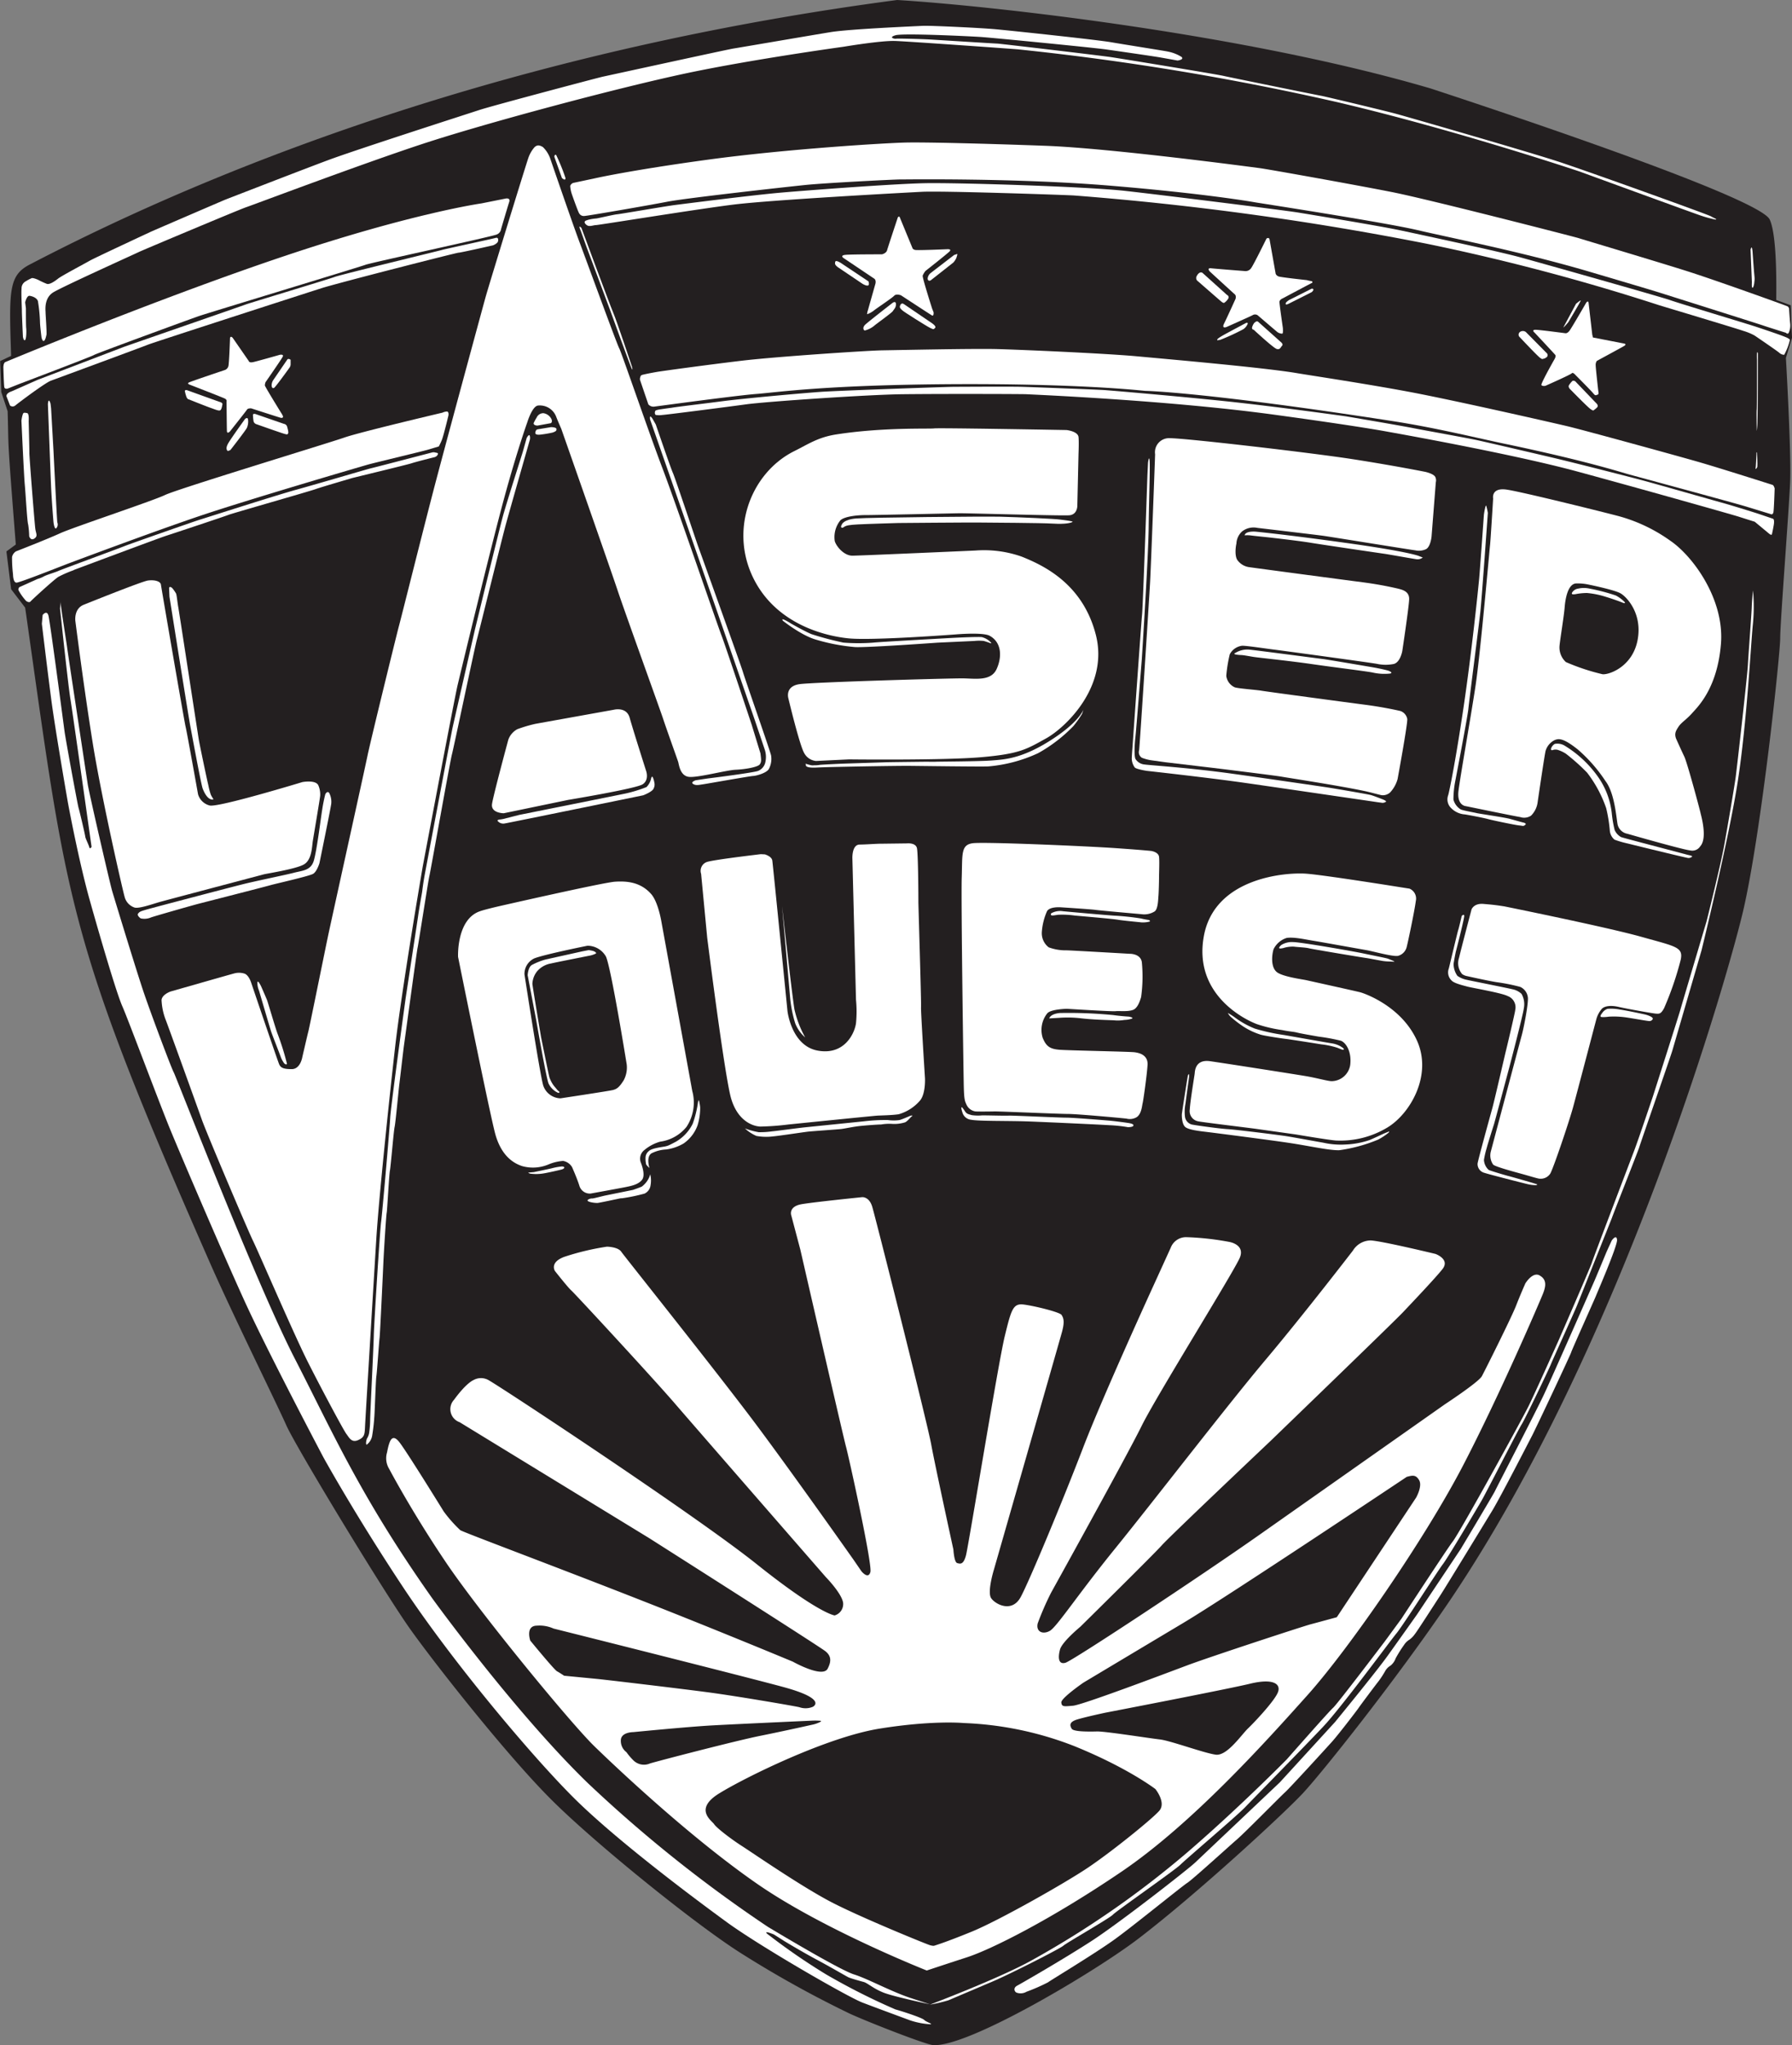 <?xml version="1.0" encoding="UTF-8"?> <svg xmlns="http://www.w3.org/2000/svg" id="Layer_1" data-name="Layer 1" viewBox="0 0 382.37 436.28"><rect x="0" y="0" width="382.37" height="436.28" fill="#808080" stroke="none"/><defs><style>.cls-1{opacity:0;}.cls-2{fill:#fff;}.cls-3{fill:#231f20;}</style></defs><g class="cls-1"><path class="cls-2" d="M610.7,155.33s1.17,20.2.91,26.37-2.13,30-2.13,33.43-4.07,41.8-7.94,58.3c-3.24,13.71-25.44,92-62.58,147-11.2,16.54-27.26,36.74-31.43,41.17s-22.4,21.27-35,30.91c-9,6.89-36.24,23.19-43.8,22.7-1.53-.1-13.6-4.8-17.76-6.7a230.68,230.68,0,0,1-23.07-12.8c-9.57-6-30.84-23.16-40.37-32.6s-24.8-28.83-30.3-36.53S292.8,387.68,290.72,383s-11-22.73-15.94-33.86C243.67,278.5,244,271.88,235,208.6l-3-3.94L231,196.6l2-1.47c-1.95-24.8-1.47-19.53-1.74-28.43l-1.36-4.1-.24-6.6,2.34-1.11c-.46-14-.54-17.19,4.06-19.53,50.19-26.18,113.67-47,185-56.38,19.82,1.21,74,7.17,113.9,18.89,5.32,1.76,69.83,22.85,72.28,27.93,1.72,3.69,1.37,16.16,1.4,17.17l3.1,1.13c.15,4.62.09,3,.26,6.93Z" transform="translate(-229.63 -78.98)"></path></g><path class="cls-3" d="M610.7,155.33s1.17,20.2.91,26.37-2.13,30-2.13,33.43-4.07,41.8-7.94,58.3c-3.24,13.71-25.44,92-62.58,147-11.2,16.54-27.26,36.74-31.43,41.17s-22.4,21.27-35,30.91c-9,6.89-36.24,23.19-43.8,22.7-1.53-.1-13.6-4.8-17.76-6.7a230.68,230.68,0,0,1-23.07-12.8c-9.57-6-30.84-23.16-40.37-32.6s-24.8-28.83-30.3-36.53S292.8,387.68,290.72,383s-11-22.73-15.94-33.86C243.67,278.5,244,271.88,235,208.6l-3-3.94L231,196.6l2-1.47c-1.95-24.8-1.47-19.53-1.74-28.43l-1.36-4.1-.24-6.6,2.34-1.11c-.46-14-.54-17.19,4.06-19.53,50.19-26.18,113.67-47,185-56.38,19.82,1.21,74,7.17,113.9,18.89,5.32,1.76,69.83,22.85,72.28,27.93,1.72,3.69,1.37,16.16,1.4,17.17l3.1,1.13c.15,4.62.09,3,.26,6.93Z" transform="translate(-229.63 -78.98)"></path><path class="cls-2" d="M568.62,143.79l.76,6.57.15.61,6.58,1.28s.81.1,0,.57-5.75,3.14-5.75,3.14a1.47,1.47,0,0,0-.25.95c0,.58.55,5.43.55,5.43s.18.75-.09.8-.48.38-.91-.18-3.87-4-3.87-4-.53-.65-.79-.35-5.62,2.67-5.62,2.67-.68.13-.85-.17,2.74-5.42,2.74-5.42.45-.7.22-1-4.42-4.76-4.42-4.76-.84-.68.41-.6,6.16.73,6.16.73.42.11.92-.58,3.51-5.9,3.51-5.9S568.56,142.82,568.62,143.79Z" transform="translate(-229.63 -78.98)"></path><path class="cls-2" d="M565.92,160.49l4.46,4.65s.33.4.06.71a4.55,4.55,0,0,1-.75.63s0,.24-.69-.25-4.27-4.16-4.27-4.16-.57-.48-.32-.92a4.72,4.72,0,0,1,.76-.93A.68.68,0,0,1,565.92,160.49Z" transform="translate(-229.63 -78.98)"></path><path class="cls-2" d="M555.22,149.81l4.39,4.44a.61.61,0,0,1,.15.81,1.58,1.58,0,0,1-1,.48s.09.16-.46-.19-4.53-4.6-4.53-4.6a.74.74,0,0,1,.13-.92A1.06,1.06,0,0,1,555.22,149.81Z" transform="translate(-229.63 -78.98)"></path><path class="cls-2" d="M565.92,143.77s1.1-.93,1-.64-2.65,4.58-2.65,4.58-1.26,1.5-1,1Z" transform="translate(-229.63 -78.98)"></path><path class="cls-2" d="M558.23,351.09c-1.52-1-3.12,1.64-3.12,1.64s-1,2.23-2,4.79-6.59,13.72-7.28,15-7.89,6-7.89,6l-39.45,27.75c-12.78,9-39.94,26.92-41.5,27.38s-1.63-1.16-1.18-2.82,4.35-4.87,4.35-4.87,15.59-15.36,17.38-17.37,23.15-22.21,23.15-22.21S527,361,529,358.88s7-7.38,8.43-9.21c1.65-2.1-1.5-3.22-1.5-3.22s-11.37-2.75-13.83-2.88a4.5,4.5,0,0,0-3.8,2.18S507.88,359.29,499.7,369s-24,30.28-32.06,40.21-12.51,16.8-14,17.64-3,.2-2.59-1.59a61.63,61.63,0,0,1,2.85-6.54s16.08-29,19.31-35.55,19.92-33.24,21-36-2.31-3.29-2.31-3.29a59.05,59.05,0,0,0-9-1,3.49,3.49,0,0,0-3.47,2.26l-3.54,7.77S465,376.67,460.73,387.8s-11.44,28.39-13.31,31.84-5.41,1.55-6.3.24.58-6.07.58-6.07,13.91-48.43,14.54-50.75.27-3-.1-3.6-5.88-1.95-8.12-2.22-2.61,1.08-4,6.76-7.74,44.77-8.28,46.77-1.21,1.81-1.87,1.62-.81-2.89-.81-2.89-3.89-17.81-4.75-22.5-11.92-48.52-12.58-50.66-2.13-2-2.13-2-9.91,1-12.87,1.49-2.26,2.41-2.26,2.41l1.93,7.29s9.21,40.12,9.75,42.05,5.65,25.06,5.2,26.72-1.91-.16-1.91-.16l-1.66-2.42S399.2,393.86,391,382.88s-28.33-36.17-28.8-36.89c-.69-1.06-3.06-1.09-3.06-1.09a54.51,54.51,0,0,0-9.19,2.2c-3.12,1.21-1.9,3-1.9,3s2.8,3.56,3.5,4.16,17.38,18.64,22,24,32.3,37.13,32.3,37.13,3.35,3.41,3.68,5.46a2.53,2.53,0,0,1-1.81,2.71s-3.45-.41-16.63-10.94-55.63-38.5-57.36-39.33a3.27,3.27,0,0,0-3.11.09s-1.46.55-4.11,4.18a2.94,2.94,0,0,0,1.19,4.78l40.48,24.75s36.28,23.06,37.59,24.12,1.22,2.25.46,3.71c-1.08,2.07-7.43-1.5-7.43-1.5s-16.35-6.81-32.27-13.05c-18.94-7.44-38-14.53-38.69-15a28.55,28.55,0,0,1-3.54-4s-7.67-12.43-9.38-14.67-2.24-.26-2.71,2.11a4.33,4.33,0,0,0,.47,3.51s4.7,8.94,12.06,19.86,26.64,34.35,31.72,39.29,20.82,19.75,34.92,29.47,36,18.36,36,18.36,3.53-1.18,8.61-2.83,17.85-8,33-18.29,30.95-27.93,39.67-37.67,24.83-33,33.05-48.74c7.94-15.24,16.59-35.4,17.16-36.86S559.76,352,558.23,351.09ZM350,436.42s-.9-.61-1.52-.95-5.7-6.54-5.7-6.54-1.1-3.16,1.4-3.19a7.39,7.39,0,0,1,3.57.62S389,436.7,396.92,438.87s7,3.68,6.17,4.17a4,4,0,0,1-2.88.1c-.83-.22-13.25-2.36-19.62-3.2s-21.39-2.62-23.47-2.83Zm14.85,18.12a12.92,12.92,0,0,1-1.55-1.81,3,3,0,0,1-1.2-2.5c0-1.77,2.57-1.78,2.63-1.78s11.53-1.14,17-1.44,21-1,21-1a15.24,15.24,0,0,1,1.66,0c.56.05.51,0,.31.24a7,7,0,0,1-1.49.56s-6.08,1.37-11.36,2.43-22,5.42-23.52,5.89A3.21,3.21,0,0,1,364.85,454.54ZM477,465.22c-1.51,1.75-10.22,8.79-15.3,12.19S442.67,488.68,437,491s-8,3-8,3-.19.11-.93-.1-14.25-5.71-20.69-9-17.06-10.63-19.45-12.16-5.41-3.87-5.92-4.65-4.4-3.19,1.08-6.57,22.91-12,34.25-13.82,17.89-1.19,17.89-1.19a72,72,0,0,1,23.57,4.9c11.49,4.65,17.37,9.19,17.37,9.19S478.51,463.48,477,465.22Zm25.31-25.28c-.66,1.78-4.92,6.32-6.37,7.71s-4.47,5.91-6.88,5.61-9.7-3-11.95-3.25-11.64-1.75-13.43-1.7-5,.06-5.37-.58-.68-1.43,1.24-2,5.92-1.42,5.92-1.42,26-5,30.91-6.19S503,438.16,502.31,439.94Zm29.49-41.52-16.93,25.52s-3.95,1.08-5.58,1.51c-1.35.34-21.38,6.9-26.34,8.76s-22.37,8.44-24.37,8.61-2.38.24-2.49-.68,4.71-4.24,4.71-4.24,11.7-7,21.3-12.73S529.8,394,529.8,394c1.16-.3,1.93-.54,2.65.73S531.8,398.42,531.8,398.42Z" transform="translate(-229.63 -78.98)"></path><path class="cls-2" d="M500.54,130.14l1.29,7.25a1.08,1.08,0,0,0,.63.56c.51.19,6,.78,6,.78a8.14,8.14,0,0,0,.95.21c.21,0,.42.28.1.42s-6.17,3.26-6.17,3.26-.68.26-.7.75.72,5.54.72,5.54.11,1.2-.12,1.24a1.78,1.78,0,0,1-1.25-.51c-.5-.41-4-3.41-4-3.41a1,1,0,0,0-1.12,0c-.71.36-5.52,2.5-5.52,2.5s-1.13.47-.52-.75,2.43-5.24,2.43-5.24.23-.65-.18-1-5.29-4.83-5.29-4.83-.78-.82.3-.7,7.28.6,7.28.6a1.44,1.44,0,0,0,1.24-.66c.54-.75,3.26-6.28,3.26-6.28S500.44,129.45,500.54,130.14Z" transform="translate(-229.63 -78.98)"></path><path class="cls-2" d="M509.54,140.54,504.65,143s-.61.39-.68.65.06.4.57.15,5-2.52,5-2.52S510.31,140.59,509.54,140.54Z" transform="translate(-229.63 -78.98)"></path><path class="cls-2" d="M486.22,137.19l5.22,4.7a.54.54,0,0,1,.31.7,2.71,2.71,0,0,1-.93,1s-.18.06-.59-.28-5-4.35-5-4.35a.81.81,0,0,1-.26-1.07C485.33,137.17,485.84,136.92,486.22,137.19Z" transform="translate(-229.63 -78.98)"></path><path class="cls-2" d="M498.15,147.67,503,152s.5.42.19.73-.41.89-1.13.69-4.94-4.12-4.94-4.12-.56,0-.23-.79.62-.83.62-.83A.42.42,0,0,1,498.15,147.67Z" transform="translate(-229.63 -78.98)"></path><path class="cls-2" d="M495.54,147.85s-4.35,2.31-5,2.69-1.13.69-1.19.89.14.1.6.06a47,47,0,0,0,5-2.3,2.54,2.54,0,0,0,.79-.9C496,147.85,495.83,147.81,495.54,147.85Z" transform="translate(-229.63 -78.98)"></path><path class="cls-2" d="M421.67,125.46l2.68,6.49s.07.21.53.34,6.81-.15,6.81-.15,1.09-.09.56.46-5.14,4.17-5.14,4.17a4,4,0,0,0-.6,1c-.11.41,2,7,2,7l.33.84s.07.9-.36.65-6.6-4.29-6.6-4.29-1-.4-1.46.1-3.88,2.76-4.38,3.19a5.22,5.22,0,0,1-1.39.75,2.58,2.58,0,0,1,.17-.84c.19-.69,1.61-5.69,1.61-5.69s.2-.76-.27-1.07L409.59,134s-.74-.52.36-.65,7.86-.12,7.86-.12.92-.19,1.11-.89,2.29-7,2.29-7S421.51,124.92,421.67,125.46Z" transform="translate(-229.63 -78.98)"></path><path class="cls-2" d="M433.22,133.37l-5.05,3.88a1.7,1.7,0,0,0-.58,1c-.1.6.36.73.68.49s4.78-3.76,4.78-3.76a3.67,3.67,0,0,0,.65-1c.11-.41.38-1,0-.77Z" transform="translate(-229.63 -78.98)"></path><path class="cls-2" d="M422.49,143.84l6,4.08s1,.65.67,1-.34.35-1.07,0-5.58-3.4-5.93-3.74-.6-.54-.51-.89S422,143.51,422.49,143.84Z" transform="translate(-229.63 -78.98)"></path><path class="cls-2" d="M420.05,143.61s.71-.56.75.21-.43,1.13-.65,1.51-3.73,2.87-4,3.15a5.18,5.18,0,0,1-2,1c-.29-.08-.52-.64.08-1.23S420.05,143.61,420.05,143.61Z" transform="translate(-229.63 -78.98)"></path><path class="cls-2" d="M408.94,135l6,4s.25.69-.05.86-1.06-.23-1.22-.34l-5.28-3.56s-.64-.43-.59-.85S407.85,134.4,408.94,135Z" transform="translate(-229.63 -78.98)"></path><path class="cls-2" d="M279.29,151.05l3.42,4.94s.05.41.89.24,5.74-1.57,5.74-1.57.93-.19.6.44-3.65,5.4-3.65,5.4a2.38,2.38,0,0,0-.15.68c0,.24,3.45,5.82,3.45,5.82s.49.72.43.91-.22.25-.52.18-6.26-2-6.26-2-.7-.07-.91.27S278.7,171,278.7,171s-.62.67-.65-.1-.08-6.29-.08-6.29.14-.36-.38-.62-7.46-2.95-7.46-2.95-.69-.22-.18-.48,7.71-2.67,7.71-2.67a1.22,1.22,0,0,0,.7-.8c.17-.63.35-6,.35-6S278.8,150.52,279.29,151.05Z" transform="translate(-229.63 -78.98)"></path><path class="cls-2" d="M290.88,155.75l-3,4.39a2.15,2.15,0,0,0-.29,1c0,.48.19.73.51.58s3.34-4.37,3.34-4.37a1.29,1.29,0,0,0,.2-.62c0-.31,0-1,0-1S291.12,155.3,290.88,155.75Z" transform="translate(-229.63 -78.98)"></path><path class="cls-2" d="M284.15,167.3l6.06,2.09a.85.85,0,0,1,.68.58c.14.52.37,1.3.2,1.49s-.08.25-.78.06-5.95-2.05-5.95-2.05a.93.93,0,0,1-.61-.56,8.62,8.62,0,0,1-.14-1.32S283.49,167.12,284.15,167.3Z" transform="translate(-229.63 -78.98)"></path><path class="cls-2" d="M281.93,168.33s.57-.48.63.17a3.41,3.41,0,0,1-.24,1.72c-.2.5-3.51,4.73-3.51,4.73s-.57.36-.7.12-.3-.52.14-1.39S281.93,168.33,281.93,168.33Z" transform="translate(-229.63 -78.98)"></path><path class="cls-2" d="M269.54,162.21l6.87,2.47s.75.16.68.54-.18,1.14-.5,1.29-1.1-.21-2-.52-4.7-1.83-4.7-1.83-.29,0-.51-.61a9.27,9.27,0,0,1-.31-1.16S269.09,162.09,269.54,162.21Z" transform="translate(-229.63 -78.98)"></path><path class="cls-2" d="M355.05,125.89a9.86,9.86,0,0,1,1.85-.31c.73-.12,3.7-.83,4.42-.89s10.32-1.73,12.48-2,16.44-2.1,22.59-2.63,23.63-1.85,30.44-2,34.62.71,42.91,1.64,34,4.14,36.91,4.62,17.54,2.88,22,3.84,20.61,4.41,25.26,5.68S584.07,142.31,586,143s16.44,5.05,18.42,5.71,6.14,2.05,6.68,2.39.44.24.41.56a12.18,12.18,0,0,1-1.18,3,1.58,1.58,0,0,1-1-.39c-.19-.24-5.31-3.72-5.31-3.72a12.38,12.38,0,0,0-2.43-1c-1.73-.6-17.8-5.42-17.8-5.42A461.61,461.61,0,0,0,534.21,131a644.83,644.83,0,0,0-75.48-10.33c-2.88-.15-28.05-1-32.34-.78s-31.61,1.7-40,2.7c-7.64.93-28.93,4.39-29.56,4.4s-1.45.43-2,0c0,0-.48-.32-.45-.64S354.82,126,355.05,125.89Z" transform="translate(-229.63 -78.98)"></path><path class="cls-2" d="M351.93,118a1.1,1.1,0,0,0-.63.62,6.75,6.75,0,0,0,.43,2c.08.25,1.24,3.5,1.47,3.85a1.12,1.12,0,0,0,1.1.58c.61,0,13.85-2.29,17.75-3.05s25.27-3.14,29.49-3.57,18.92-1.18,20.17-1.17,24.7-.35,45,1.34,30.32,3.46,30.86,3.56,27.18,4.19,34.55,5.91,22.58,4.71,36.64,8.86S584,141.48,584,141.48s20.56,6.49,21.87,6.94,4.85,1.55,4.85,1.55.28.36.55.06a3.76,3.76,0,0,0,.34-2.1c-.08-.72-.23-3-.23-3a.68.68,0,0,0-.38-.62c-.41-.2-15.32-5.57-21.54-7.54s-22.55-6.84-23-7-31.82-8.24-39.87-9.83-26.49-4.88-28.11-5.09-31.88-4.26-45.77-4.77-25.37-.77-29.59-.7-25.72,1.38-42.37,3.65S356.64,117,356.64,117Z" transform="translate(-229.63 -78.98)"></path><path class="cls-2" d="M347.92,112.44l1.61,4.51s.8.75.76,0a41,41,0,0,0-2-4.93S347.93,111.84,347.92,112.44Z" transform="translate(-229.63 -78.98)"></path><path class="cls-2" d="M353.69,127.59s6.05,16.38,6.8,18.12,4,11.52,4,11.52.18.74,0,.54-4.64-12.54-4.64-12.54l-5.1-13.66-1.22-3.41S352.85,126.75,353.69,127.59Z" transform="translate(-229.63 -78.98)"></path><path class="cls-2" d="M603.16,132.21l.28,7s-.1,1.23.16,1.15.5-1.59.4-2.32-.42-5.37-.42-5.37S603.48,131,603.16,132.21Z" transform="translate(-229.63 -78.98)"></path><path class="cls-2" d="M366.19,160l1.78,5.23a1.45,1.45,0,0,0,1.19.49c.74-.08,17.6-2.39,21.88-2.71s14.72-1.95,42.4-2.09c26.48-.12,39.33,1.33,40.52,1.43,0,0,12.47.2,52.93,6.47,9.18,1.42,18.31,3.68,23.81,4.82,17.44,3.65,24.76,6.06,26.61,6.56,0,0,22.15,6,24.66,6.76s5.68,1.74,5.68,1.74.24,0,.37-.37.28-5.17.28-5.17-.18-.68-.47-.76S596.9,178.91,592,177.5s-24.59-6.81-27.87-7.59-24.35-5.57-33.67-7.32-21.67-3.6-24-4c-7-1.2-27.68-3-34.25-3.61s-24.77-1.41-29.84-1.54-21.21.22-24.48.27-22.67,1.35-29.79,2.19-17.1,2.21-18.17,2.39-3.09.57-3.36.69-.28.32-.35.57A.82.82,0,0,0,366.19,160Z" transform="translate(-229.63 -78.98)"></path><path class="cls-2" d="M370.71,166.27s-1.15.14-1.26.36-.15.73.12.86a4.63,4.63,0,0,0,1.42,0c.51,0,14.13-1.75,17.83-2.26,4.2-.58,25.88-2.07,33.37-2.16,8.65-.1,25.64-.05,26.44,0s30.09,1.26,52.78,4.35c18.83,2.57,24.32,3.65,24.32,3.65s26.22,4.62,40.47,8.49,33.3,9.26,34.43,9.63c1.74.56,3.42,1.08,3.42,1.08l3,2.49s.57.51.66.18.42-1.93.45-2.38,0-.76-.17-.91c0,0-2.9-1-4.15-1.39s-4.85-1.52-6.89-2.08-13.78-3.91-16.44-4.63-14.54-3.75-18.75-4.75-14.63-3.42-16.75-3.89-11.8-2.2-14-2.64-11.3-2-14.16-2.48c0,0-12.29-1.73-23.16-2.95-10.2-1.13-27.11-2.57-28.45-2.66s-15.13-.62-17.57-.69-12.95,0-14.41,0-24.53.8-28.54,1.08-16.33,1.39-21,2-9.64,1.18-10.78,1.39C372.1,166.06,370.71,166.27,370.71,166.27Z" transform="translate(-229.63 -78.98)"></path><path class="cls-2" d="M343.92,233.37l16.69-3s2.71-.71,3.38,1.72,3.52,11.37,3.52,11.37.68,1.89-.76,2.82-15.88,3.32-15.88,3.32l-13.75,2.85s-2.81,0-2.5-2,3.47-13.68,3.47-13.68a4.11,4.11,0,0,1,1.93-2.25A29.52,29.52,0,0,1,343.92,233.37Z" transform="translate(-229.63 -78.98)"></path><path class="cls-2" d="M368.57,245a3.69,3.69,0,0,1-1,1.87,29.55,29.55,0,0,1-4.33,1.34c-.29.08-22.81,4.59-22.81,4.59l-2.82.72a7.88,7.88,0,0,1-1.24.26c-.26,0-.73.12-.53.34a1.55,1.55,0,0,0,1.52.5c.89-.13,29.52-6,29.52-6s1.94-.74,2.21-1.43a1.87,1.87,0,0,0,.15-1.35,4.56,4.56,0,0,0-.31-1.05S368.74,244.38,368.57,245Z" transform="translate(-229.63 -78.98)"></path><path class="cls-2" d="M230.74,156.22s32-13.36,59.43-22.57,42.17-11.28,42.17-11.28l5.25-1.05s1-.19.69.75-1.73,5.76-1.73,5.76a1.47,1.47,0,0,1-.93,1.17c-.91.43-26.78,6-28,6.46s-33.54,10.25-35.54,10.94-22.13,8.06-22.42,8.31-15.88,6.16-15.88,6.16l-2.52,1s-.61.17-.71-.3-.2-4.22-.2-4.22S230.34,156.45,230.74,156.22Z" transform="translate(-229.63 -78.98)"></path><path class="cls-2" d="M231,163.48l.77,2a.89.89,0,0,0,1.12,0c.54-.47,6.32-4.81,7.57-5.28s19.73-7.28,20.77-7.71,33.59-10.95,37.05-12.05,28.79-7.57,29.2-7.56,7.36-1.57,7.36-1.57.92-.36,1.05-.84,0-.9-.51-.74-11,2.42-11.3,2.53-21.75,5.3-23,5.78-18.14,5.56-18.93,5.86-25.7,8.92-26.15,9.1l-18.33,7-5.56,2.46S231,162.77,231,163.48Z" transform="translate(-229.63 -78.98)"></path><path class="cls-2" d="M239.85,165.17s.56,14.84.67,17.42.47,7.27.53,7.8.27,1.53.57,1.28a1.16,1.16,0,0,0,.24-1.26c-.08-.43-.82-15.33-.82-15.33l-.51-9-.12-1S240,163.57,239.85,165.17Z" transform="translate(-229.63 -78.98)"></path><path class="cls-2" d="M234.2,168.66s.54,11.87.72,13.72.49,7.78.72,8.48a18.23,18.23,0,0,1,.22,2.49c.08.29.43,1,1.15.47s.31-1,.16-2-1.28-15.36-1.27-16.15-.15-6.88-.15-6.88.13-1.62-.33-1.69-.79-.21-.92.24a5.72,5.72,0,0,0-.26,1.14" transform="translate(-229.63 -78.98)"></path><path class="cls-2" d="M324.05,167s-17.67,4.16-20.94,5.31-35.52,10.94-38.23,12.24-19.63,6.9-22.42,8.18-9.42,3.86-9.42,3.86a1.87,1.87,0,0,0-.84,1.21,29.39,29.39,0,0,0,.21,3.72s0,1.75.75,1.74,9.87-3.64,11.13-4.11,17.49-6.56,27.62-10,35-10.73,36.38-11.11,12.32-3,12.66-3.14l2.31-.69a13.69,13.69,0,0,0,.62-1.31c.39-.91,1.44-5.32,1.44-5.32s.14-.88-.39-.82A2.47,2.47,0,0,0,324.05,167Z" transform="translate(-229.63 -78.98)"></path><path class="cls-2" d="M237.66,202.47l-3.89,1.75a.66.66,0,0,0-.19.66,11.48,11.48,0,0,0,1.63,2.29s.63.47.94.1,5-4.65,5.91-5.23a23.47,23.47,0,0,1,3.17-1.39l.25-.13s18-6.74,19.52-7.23,12.61-4.17,13.36-4.48,17.23-5,18.59-5.49,7.56-2.28,7.72-2.34,11.7-2.83,12.81-3.19,4.73-1.26,4.73-1.26a1.2,1.2,0,0,0,.67-.35c.17-.25.39-.54-.09-.62s-.49-.17-1-.06c-.24.06-12.63,3.3-13.06,3.38s-11.31,3.3-15.88,4.56-19.07,5.93-20.4,6.33-15.49,5.37-16.13,5.65-13.73,5.09-14.2,5.33-2.52.84-3.13,1.18A6,6,0,0,1,237.66,202.47Z" transform="translate(-229.63 -78.98)"></path><path class="cls-2" d="M457.21,170.71s2.41.26,2.55,1.49c.11,1,0,3.58,0,3.58l-.25,10.91s.13,2-1.68,2.2c-1.44.15-21.9-.46-23.58-.43s-18.4.4-19.87.39-4.41.21-5.41,1.09a5.69,5.69,0,0,0-1.22,4.48c.37,1.18,2,3.1,3.77,3.09s26.27-1.1,26.27-1.1a24.16,24.16,0,0,1,9.87,1.31c4.51,1.82,13,5.7,15.8,16.69s-6.46,19.77-10.63,22.08-5.61,3.29-13.78,4-28.25.47-28.25.47l-7.06.34a3.21,3.21,0,0,1-2.5-1.66c-1-1.66-3.4-11.74-3.4-11.74s-.77-2.58,2.48-3,32.2-1.26,34.84-1.22,5.94.63,7.13-2,1.06-5.7-1.5-7.09c-1.46-.79-7.19-.29-7.19-.29s-17.79,1.35-22.86.85-14.86-2.93-19.86-11.89c-5.94-10.67-1.22-23.34,8.22-28.05,3-1.49,5.05-2.95,8.94-3.56,10-1.56,19.86-1.15,20.9-1.29S457.21,170.71,457.21,170.71Z" transform="translate(-229.63 -78.98)"></path><path class="cls-2" d="M409.25,190.88s.29-1.09,3.1-1.31,27.42-.46,30.78-.37c3.88.1,11.77.45,12.72.61s2.95.32,2.61.51-1.42.51-4.13.35-13-.2-15.66-.23-17.34.1-17.34.1-6.84.2-8.63.3-2.52.2-3,.56S408.88,191.47,409.25,190.88Z" transform="translate(-229.63 -78.98)"></path><path class="cls-2" d="M396.69,211.4s3.77,3,6.83,3.95A41.41,41.41,0,0,0,412,217c2.3.17,17.7-.94,17.7-.94l7.85-.36a9.35,9.35,0,0,1,2,0c.53.15,1.14.37,1.14.37s.66.33.36-.06a4,4,0,0,0-1.88-1.12c-.63-.12-5.24.1-6.33.16s-16.52.91-16.81,1a41.18,41.18,0,0,1-6.43,0,65,65,0,0,1-6.81-1.8c-1.51-.62-4.38-2.27-4.38-2.27S396,210.45,396.69,211.4Z" transform="translate(-229.63 -78.98)"></path><path class="cls-2" d="M401.6,242.07s-.47.79,2.33.63,17.49-.38,19.64-.36,15.73.2,16.95.12a31.47,31.47,0,0,0,10.61-2.82,32.18,32.18,0,0,0,7.55-5.8,22.63,22.63,0,0,0,1.82-2.57,7.94,7.94,0,0,0,.29-.89c-.13.33-1.26,2.93-7.28,6.7s-9.63,3.9-12.23,4.11-11.15.24-11.83.27-2.09,0-2.09,0-7.59.08-8.52.11l-9.33.3s-4.63.2-5,.27a6.88,6.88,0,0,1-1.2.08,1.88,1.88,0,0,1-.8-.06C401.77,242,401.29,241.73,401.6,242.07Z" transform="translate(-229.63 -78.98)"></path><path class="cls-2" d="M536,181.84l-.91,11.59s-.22,2.29-1.25,2.72a3.58,3.58,0,0,1-2.21.22c-.59-.05-18-2.87-19.56-3.09s-14.13-1.7-14.13-1.7a4,4,0,0,0-3.26.74,3.72,3.72,0,0,0-1.23,2.62c-.15.58-.46,2.84.34,3.67a3.67,3.67,0,0,0,2.28,1.33c.88.14,20.67,2.77,24.22,3.23a76.4,76.4,0,0,1,7.69,1.38c.85.23,2.39.55,2.33,2.27s-1.46,11-1.46,11-.39,2.37-1.78,2.78a8.83,8.83,0,0,1-3.56,0c-.57-.16-20.84-2.92-22.12-3.07s-5.69-.83-6.72-.81a3.45,3.45,0,0,0-2.64,1.83,30.06,30.06,0,0,0-.74,4.6,3.1,3.1,0,0,0,1.79,2.43c.73.27,4.63.54,5.7.73s18,2.46,22.16,3,7.5,1.33,7.5,1.33a2.22,2.22,0,0,1,1.47,1.73c.06,1.24-2.07,12.8-2.07,12.8a6.87,6.87,0,0,1-1.59,2.84,2.3,2.3,0,0,1-1.86.58c-.85-.18-2.4-.63-3.46-.85-6.31-1.32-16.67-2.87-17.84-3.09s-13.6-1.76-16.27-2.07l-8.45-1-3.1-.43a9.2,9.2,0,0,1-2-.54,1.4,1.4,0,0,1-.58-1.59c.12-.79,2.15-32.27,2.35-36s1.06-26.75,1.06-27.15a3,3,0,0,1,3.18-3.42c3.38,0,30.17,3.11,38.89,4.46s15.58,2.72,15.58,2.72,1.78.38,2.14,1.1A1.64,1.64,0,0,1,536,181.84Z" transform="translate(-229.63 -78.98)"></path><path class="cls-2" d="M497.52,192.38S504,193,517,194.81s15.28,2.73,15.28,2.73l.93.36a1.77,1.77,0,0,1-1.23.38c-.69-.08-6.24-1.08-6.92-1.17s-13.65-2-15.79-2.36-8-1.05-9.76-1.23c-2.06-.21-2.54-.27-3.18-.35a6.4,6.4,0,0,0-1.12,0S495.2,192.26,497.52,192.38Z" transform="translate(-229.63 -78.98)"></path><path class="cls-2" d="M493.23,218.25a4.87,4.87,0,0,1,3-.7c1.78.18,14.88,1.91,15.67,2s8.5,1.4,10.54,1.75,3.37.72,3.37.72,1.22.42.45.63a11.42,11.42,0,0,1-3.82-.23c-1.35-.27-8.16-1.1-13-1.8s-11.37-1.36-12.35-1.52-2.13-.38-2.55-.39S492.42,218.6,493.23,218.25Z" transform="translate(-229.63 -78.98)"></path><path class="cls-2" d="M522.94,250s-19.52-2.86-27.47-4-21.13-2.59-21.13-2.59-2.29-.34-2.6-.75a3.41,3.41,0,0,1-.62-1.81c0-.52.14-2.26.14-2.26s1.84-26.23,2.06-28.52,1.14-29.68,1.14-29.68l.13-2.72s.17-1.36.3-.74c.21,1-.09,7.83-.16,14.45s-1.47,28.27-1.47,28.27-1.26,15.88-1.36,16.57-.39,4.22.08,4.75a2.51,2.51,0,0,0,1.81,1.07c1.08.18,9.54.68,18.95,2,5.13.7,18.26,2.62,19.93,2.87s8.77,1.47,9.44,1.65,2.33.84,2.33.84,1.3.46.85.64a1.22,1.22,0,0,1-.92.16C523.76,250.13,522.94,250,522.94,250Z" transform="translate(-229.63 -78.98)"></path><path class="cls-2" d="M592.49,252.44c-.11-.6-2.84-10.78-3.47-12.08s-1.77-3.86-1.77-3.86c-.39-1.1,0-1.68.55-2.53s1.68-1.51,2.89-2.87,5.39-5.3,6.15-14.81-6-18.69-10.78-21.95a34.5,34.5,0,0,0-10.84-5.21c-2.49-.68-20.69-5.21-24.08-5.71s-2.91,1.89-2.91,1.89-.57,9.31-.66,9.94-2.05,23.24-3.15,30.38-3.18,18.85-3.58,22,1.53,3.3,1.53,3.3,11.18,2.3,11.63,2.33a2.66,2.66,0,0,0,2.32-.3,4.9,4.9,0,0,0,1.38-2.69s1.48-10.2,1.73-11.15a3.74,3.74,0,0,1,1.92-2.27c.83-.33,1.74-.55,4.95,2a32.66,32.66,0,0,1,5.89,6.72c1.94,2.51,2.3,7.6,2.59,9.25a2.61,2.61,0,0,0,2.07,2s11.81,3.4,13.44,3.56a2,2,0,0,0,2.13-.88C594,257.78,592.62,253,592.49,252.44Zm-20.9-29.64a45.2,45.2,0,0,1-7.84-2.6,4.22,4.22,0,0,1-1.34-3.61c.17-1.62.93-6.17,1.08-8.08s.73-5.11,2.55-5.08a11.1,11.1,0,0,1,2.67.27s5.28,1.07,6.66,1.82,4.76,4.36,3.68,10S573.05,222.92,571.59,222.8Z" transform="translate(-229.63 -78.98)"></path><path class="cls-2" d="M566.34,204.54a5.63,5.63,0,0,1,2.5,0A41.62,41.62,0,0,1,574.4,206a7.42,7.42,0,0,1,1.94,1.45s.15.35-.46.09-2.21-.83-3.63-1.26a18.38,18.38,0,0,0-4-.81,12.91,12.91,0,0,0-2.51.26c-.23,0-1,.17-.61-.43A1.79,1.79,0,0,1,566.34,204.54Z" transform="translate(-229.63 -78.98)"></path><path class="cls-2" d="M561.38,237.66a3,3,0,0,1,2,.31,23.76,23.76,0,0,1,6.9,6.26,16.62,16.62,0,0,1,3.29,8.46,24.34,24.34,0,0,0,.59,3.34,3.17,3.17,0,0,0,1.36,1.5c.39.16,8.7,2.33,9.83,2.63s4.5,1.19,4.5,1.19,1,.18.83.35a1.08,1.08,0,0,1-.84.29c-.36,0-13.46-3.22-13.46-3.22a19.25,19.25,0,0,1-2.26-.69,2.84,2.84,0,0,1-1-2,31.18,31.18,0,0,0-.77-4.72,26.62,26.62,0,0,0-4.07-7.57,43.56,43.56,0,0,0-4.54-4.05,7.28,7.28,0,0,0-1.76-.82,1.87,1.87,0,0,0-1.15.09s-.44,0-.19-.5A1.82,1.82,0,0,1,561.38,237.66Z" transform="translate(-229.63 -78.98)"></path><path class="cls-2" d="M547.1,188.39s-1.29,18.28-1.6,21.12-2.38,18.9-2.56,20.7-2.78,15.32-2.78,15.32a20.74,20.74,0,0,0-.4,4,3.48,3.48,0,0,0,1.58,2.12c.7.27,3,.66,3.33.76s6,.93,7.06,1.22l2.79.77s1,.17.55.53-.44.19-1.26.12-5.71-1.09-6.64-1.35-3.86-.82-4.95-1a4.52,4.52,0,0,1-2.94-1.34,2.57,2.57,0,0,1-.63-2.79c.26-.93,1.53-7,3.28-18.81s3.14-25.39,3.33-27.49,1-13.51,1-13.51.34-2.37.51-1.86A14.2,14.2,0,0,1,547.1,188.39Z" transform="translate(-229.63 -78.98)"></path><path class="cls-2" d="M247.44,208s12.4-5,13.75-5.19,2.69.13,2.78.89c.13.95,5,29.26,5.27,30.33s2.65,14.38,2.65,14.38a3.47,3.47,0,0,0,2.5,2.39c2,.41,19.76-5,19.76-5s3-.57,3.45.81a4.81,4.81,0,0,1,.35,2.06c0,.39-1.37,8.43-1.57,9.69s-.19,4-1.89,5-7.89,1.94-8.6,2.13-20.8,5.5-22.22,5.9-4.34,1.45-5.32,1.18a3.25,3.25,0,0,1-2.13-2.29c-.35-1.14-4.91-21-6.81-32.84s-3.7-26-3.7-26S245.36,208.88,247.44,208Z" transform="translate(-229.63 -78.98)"></path><path class="cls-2" d="M266.36,204.4a7.49,7.49,0,0,1,.84,1.19c.15.37.3,2,.47,2.91s4.24,27.47,4.4,28.39c.2,1.12,1.74,8.51,2,9.52a16.69,16.69,0,0,0,.53,2.05,6.08,6.08,0,0,0,.45.8s.37.43-.4.22-1.4-1.29-1.78-2.32-2.45-12.39-2.66-13.44-2.67-16.45-2.67-16.45l-1.75-11-.08-1.85S265.76,203.9,266.36,204.4Z" transform="translate(-229.63 -78.98)"></path><path class="cls-2" d="M299.87,248.12a4.05,4.05,0,0,1,.43,2.37c-.18,1.28-2.51,12.62-2.51,12.62s-.56,1.85-1.38,2.28c-1,.53-8.2,2.14-9.14,2.42-1.13.33-14.21,3.67-15.48,4-1.78.48-9.13,2.57-9.93,2.86a3.57,3.57,0,0,1-2.2.21c-.49-.33-.75-.75-.58-1,.33-.44.51-.5,1.72-.86,1.79-.51,16.9-4.48,20.34-5.35,3.1-.79,9.45-2.06,11.22-2.53s3.6-.44,4.23-2.58c.67-2.31,1.42-8.59,1.78-10.82a34,34,0,0,1,.67-3.34S299.45,247.57,299.87,248.12Z" transform="translate(-229.63 -78.98)"></path><path class="cls-2" d="M349.39,170.44s10.42,29.66,12,34.41,9.27,26,9.76,27.53,3,8.53,3.18,9.09.39,3.09,2.41,3.23,7.9-1.45,9.87-1.53,4.76-.56,5.15-1.16.29-1,.13-2.33L390,233.5s-5.65-17-6.43-19S374,186.81,371,178.91s-8.77-24.79-9.25-25.65-6.73-18-8.39-22.42-6.31-18-6.31-18a6.31,6.31,0,0,0-1.58-2.49c-.88-.54-1.34-.36-1.76,0a6.84,6.84,0,0,0-1.37,2.4c-.41,1.12-8.41,27.11-9.12,29.68s-8.83,32.44-11.2,41.55-6.8,26.83-7.27,28.55-6.07,24.56-6.71,27.67-7.76,35.3-8.45,38.6-3.95,19.38-4.13,20.05-1.32,5.6-1.32,5.6-.39,2.57-2.25,2.58-2.37-.34-2.68-1-6-17.48-6-17.48-.51-1.64-1.47-1.91a3.89,3.89,0,0,0-2.22,0c-.4.09-13.48,3.83-13.48,3.83s-1.84.62-1.94,1.83a13.26,13.26,0,0,0,.9,4.25c.37.92,6.64,18.26,7.68,21.21s9.88,23.76,10.94,25.9,8.68,19.84,11.61,25.66,7.71,14.75,8.31,15.53,1.11,1.95,2.53,1.3,1.37-1.27,1.46-3.09,1.88-31.45,2.39-39.74,2.59-28.39,4-40.84,5.91-38.67,5.91-38.67,6.71-35.59,7.44-38.68,7.09-29.41,9.87-39.65,5-16.42,5-16.42,1.05-3.48,2.31-3.58a3.73,3.73,0,0,1,3.81,2.27C348.74,169,349.39,170.44,349.39,170.44Z" transform="translate(-229.63 -78.98)"></path><path class="cls-2" d="M368.35,168.47l9.78,28s6.67,19.12,6.93,19.88,5.55,16,5.55,16l2.23,6.61a5.07,5.07,0,0,1,.08,2.68,2.57,2.57,0,0,1-1.51,1.77c-.8.36-9.76,1.5-10.35,1.57s-3,.44-3,.44-1.14.38-.55.77,1.2.22,2.05.1,10.05-1.76,10.76-1.79,3.06-.67,3.43-1.61a4.62,4.62,0,0,0,.41-2.77c-.18-.94-5.52-16.15-6-17.78s-9.15-25.67-9.61-26.95-4.9-14.6-5.34-15.53-3.65-10.33-3.65-10.33l-.7-1.23S368.14,167.15,368.35,168.47Z" transform="translate(-229.63 -78.98)"></path><path class="cls-2" d="M377.34,311.68l-6.6-36.19s-.67-4.1-2.16-5.8c-2.28-2.58-5.19-2.8-7.72-2.64s-25,5.29-25,5.29-2.8.65-3.78,1c-5.09,1.7-4.71,9.75-4.71,9.75s6.95,34.42,8,38,3,5.76,5.69,6.63a8.58,8.58,0,0,0,5.59-.35,9.75,9.75,0,0,1,3.14-.76,2.79,2.79,0,0,1,1.91,1.33s1.15,2.6,1.58,4.05a2.32,2.32,0,0,0,2.38,1.58s5.91-1.07,7.32-1.35,2.83-.57,3.63-1.56-.05-3.22-.29-3.82a2.33,2.33,0,0,1,.84-2.58,9.06,9.06,0,0,1,3.34-1.76,8.74,8.74,0,0,0,5.62-3.16A9.42,9.42,0,0,0,377.34,311.68Zm-14.64-2.25c-.94,1.49-1.47,1.85-2.3,2.06s-11.18,1.77-11.18,1.77a4,4,0,0,1-3.68-2.74c-.71-2.33-4-23.7-4-23.7a3.64,3.64,0,0,1,2.14-3.43c2.24-.86,11.3-2.68,11.3-2.68a4.54,4.54,0,0,1,3.93,2.28c1.11,2.31,4.44,23,4.44,23A5.74,5.74,0,0,1,362.7,309.43Z" transform="translate(-229.63 -78.98)"></path><path class="cls-2" d="M355.25,281.64a8.56,8.56,0,0,1,.89.17c.36.1.86.41.63.57a5.23,5.23,0,0,1-1.39.46c-.47.09-7.66,1.51-8.15,1.65a5,5,0,0,0-3,1.68,4.6,4.6,0,0,0-1,2.65c0,.39,1.8,11.12,1.87,11.48,0,0,1.61,8,1.77,8.51a6.62,6.62,0,0,0,1.05,1.91c.24.24.79,1,.91,1s.35.49-.14.35a4.07,4.07,0,0,1-2-1.95c-.48-1-2.66-13.62-2.66-13.62L342.22,287s.08-1.84,1-2.24a14.08,14.08,0,0,1,2.85-1.12l7.79-1.73Z" transform="translate(-229.63 -78.98)"></path><path class="cls-2" d="M343.52,329s3.39-.69,4-.86a13.13,13.13,0,0,1,2-.35c.2,0,.58.07.52.27s-.39.32-.53.37-3.42.82-4.35.91a9.59,9.59,0,0,1-2.26,0,1,1,0,0,1-.57-.24Z" transform="translate(-229.63 -78.98)"></path><path class="cls-2" d="M364.7,332.79l-5.92,1.2c-.55.11-2.44.62-2.74.63a1.5,1.5,0,0,0-1,.31c-.2.25.32.39.6.47a6.52,6.52,0,0,0,1.44.18c.36,0,4.7-.95,5-1l.26,0a39.25,39.25,0,0,0,4.82-1,2.27,2.27,0,0,0,1.28-1.75,5.71,5.71,0,0,0,.06-1.65,4.2,4.2,0,0,0-.14-.72,3.49,3.49,0,0,1-.41,1.05,5,5,0,0,1-1.38,1.58C366.17,332.28,364.7,332.79,364.7,332.79Z" transform="translate(-229.63 -78.98)"></path><path class="cls-2" d="M378.58,314a22.94,22.94,0,0,1-1.14,4.68,9.08,9.08,0,0,1-3.57,3.82c-1.68.89-1.68.86-2.23,1s-2.91.36-3.55,1a1.83,1.83,0,0,0-.72,1.52,5.53,5.53,0,0,0,.14,1.36,5.19,5.19,0,0,0,.7.74s-.87-2.67.67-3.24a7.63,7.63,0,0,1,2.88-.71,9.87,9.87,0,0,0,3.73-1.28,8,8,0,0,0,3-3.93,12.7,12.7,0,0,0,.54-3.7c0-.44-.28-1.66-.28-1.66Z" transform="translate(-229.63 -78.98)"></path><path class="cls-2" d="M392.82,261.22s1.46.39,1.6,1.32,3.24,32.11,3.24,32.11.83,7.4,6.45,8.43,7.84-3.55,8.17-5.83a25.37,25.37,0,0,0,0-5l-.77-30.12s-.15-2.93,1.5-3c1.29,0,3.87-.2,4.66-.18l5.52-.07s1.81-.19,2.09,1,.32,11.09.31,11.47.65,21.79.57,22.46S427,309,427,309s.16,3.16-1,4.66a9.43,9.43,0,0,1-4.63,3c-1.43.21-3.62.24-4.52.29s-19,1.89-19,1.89a55.85,55.85,0,0,1-6,.44c-1.75-.08-4.85-1.32-6.22-6s-5.1-34.29-5.1-34.29l-1.3-13.62a2,2,0,0,1,1.38-2.57c2-.53,11.35-1.62,11.35-1.62Z" transform="translate(-229.63 -78.98)"></path><path class="cls-2" d="M396.5,272.24l1.73,19.62a27,27,0,0,0,1.08,5.4,7.64,7.64,0,0,0,2.12,3,22.45,22.45,0,0,1-2.29-6C398.59,290.88,396.5,272.24,396.5,272.24Z" transform="translate(-229.63 -78.98)"></path><path class="cls-2" d="M388.59,319.68a15.77,15.77,0,0,0,2.92.8,18.16,18.16,0,0,0,2.81-.17c1.14-.1,5.28-.68,7.1-.87L414,318.16a37.47,37.47,0,0,1,5.09-.27,8.7,8.7,0,0,0,2.48,0c.58-.15,2.28-.9,2.28-.9s.73-.19.36.09-.87,1-1.43,1.29a7.73,7.73,0,0,1-2.65.35,10,10,0,0,0-2.49.12c-.9,0-3.52.22-4.3.3-1.51.15-3.19.52-4.11.65-.71.09-6.39.48-7.23.58-1.42.18-6.34.92-7.35,1a11.58,11.58,0,0,1-3.62-.09A8.64,8.64,0,0,1,388.59,319.68Z" transform="translate(-229.63 -78.98)"></path><path class="cls-2" d="M475.32,260.5s1.5.24,1.62,1.23c.12.84,0,3.53,0,4.47s-.07,3.37-.13,3.94-.06,2.88-.89,3.3a4.17,4.17,0,0,1-2.71.54c-1.05-.09-9-.79-9.86-.92s-7.41-.55-7.41-.55-2.24-.18-2.88.79a13.12,13.12,0,0,0-1.13,4.51,3.79,3.79,0,0,0,1.47,3.24,10.29,10.29,0,0,0,3.76.64c.79,0,13.55.74,13.55.74s2.28-.06,2.56,1.78a31.73,31.73,0,0,1-.15,7.42c-.28,1-.79,2.42-1.74,2.77-1.18.43-3,.17-3.7.27s-10.41-.51-10.41-.51-3.37.07-4.16.95a5.67,5.67,0,0,0-1,5.23c.76,1.88,1.6,2.4,3.62,2.56s15.17.39,16.06.54c.56.09,2.85.38,2.7,2.7s-.92,7.71-1.05,8.16-.22,2.46-1.42,3.06a2.86,2.86,0,0,1-2,.23c-.75-.11-10.61-1-12.48-1s-14.68-.56-15.67-.54-3.45.05-4.11,0a2.5,2.5,0,0,1-1.88-1.39c-.33-.75-.53-.93-.6-3.9s-.6-39.65-.44-44.61-.23-7,2.4-7.31,24.28.62,30.55,1.06S475.32,260.5,475.32,260.5Z" transform="translate(-229.63 -78.98)"></path><path class="cls-2" d="M453.52,296.21s.15-.95,2.27-1.15a97.56,97.56,0,0,1,11.38.44c1.51.22,3.35.33,3.35.33s1.2.23.56.45a5.37,5.37,0,0,1-1.55.26,8.15,8.15,0,0,1-2.28.07c-2-.07-4.47-.14-6.95-.42a24,24,0,0,0-4.69-.1Z" transform="translate(-229.63 -78.98)"></path><path class="cls-2" d="M453.93,273.8a3.84,3.84,0,0,1,2.52-.45c1.68.16,8.91.81,10.91.94a55,55,0,0,1,5.75.61c.61.17,1.64.32,1.64.32s.48.2.15.34a5.49,5.49,0,0,1-1.84.16c-.22-.05-3.32-.3-4.87-.55s-7.56-.74-9.24-.9a19,19,0,0,0-3.49-.17C454.66,274.18,453.56,274.53,453.93,273.8Z" transform="translate(-229.63 -78.98)"></path><path class="cls-2" d="M435,316.32a2.15,2.15,0,0,0,1.86,1.51c1.64.33,8.18.2,12.5.37s14.16.62,17,.79a30.19,30.19,0,0,1,3.94.42c.41,0,1.09-.06,1.17-.33s-.32-.39-.65-.48-3.28-.48-4.56-.59-7.83-.64-9.14-.63-11.56-.48-12.3-.43-5.06-.08-5.67-.05a9.52,9.52,0,0,1-2.19-.06c-.67-.21-1-.22-1.36-.72a11,11,0,0,0-.65-.9S434.5,314.81,435,316.32Z" transform="translate(-229.63 -78.98)"></path><path class="cls-2" d="M530.38,268.53a2.3,2.3,0,0,1,1.35,2.64c-.26,2.1-1.71,8.93-1.92,9.7a2.6,2.6,0,0,1-1.88,2c-1.09.22-5.41-1-6.78-1.23s-9.64-1.73-11.34-2-4-.82-5.62-.6a4.68,4.68,0,0,0-2.82,2.43c-.42,1.44-.59,4.07.9,5s5.5,1.44,6.07,1.58c.3.07,10.81,2.39,11.58,2.6s8.71,2.89,12.06,10.3-1.5,15.7-6.41,18.59a19.41,19.41,0,0,1-10.85,2.72c-1.43-.08-8.53-1.29-8.53-1.29s-7.15-1-8.55-1.2-11.78-1.45-12.36-1.61a2.22,2.22,0,0,1-1.78-2.54c.11-1.93,1-7.16,1.05-7.67s.12-3.06,3.29-2.61,17.48,2.69,20.3,3.16c2.46.41,4.66,1.06,5.59,1.1a4.07,4.07,0,0,0,4-3.44c.35-2.79-.87-4.78-2-5.19a41.3,41.3,0,0,0-4.72-.87c-1.18-.21-3.83-.66-4.59-.86s-1.64-.22-3.2-.54a29.82,29.82,0,0,1-5.32-1.24c-2.35-.84-13.69-6.2-11.4-18.79S504.2,265,508.45,265.35c4.05.32,20.14,2.9,20.14,2.9Z" transform="translate(-229.63 -78.98)"></path><path class="cls-2" d="M503,280.57a4.26,4.26,0,0,1,2.54-.64c1.65,0,13,2,14.93,2.41s5,1,5.36,1.15,1.78.69,1.18.63-1.62,0-2.73-.23c-.89-.15-2.55-.49-3.25-.58s-11.45-1.88-12.13-2.06-2.41-.24-3.21-.35a6.7,6.7,0,0,0-2.25.31C503,281.3,502,281.52,503,280.57Z" transform="translate(-229.63 -78.98)"></path><path class="cls-2" d="M493,295.92a18.71,18.71,0,0,0,4.39,2.47,41.41,41.41,0,0,0,6.2,1.36c.53.09,9.3,1.65,10.2,1.78a5.37,5.37,0,0,1,2,.71c.23.17.67.4.56.59s-.45,0-1.4-.37a17.6,17.6,0,0,0-3.43-.72c-1.59-.26-7.09-1.12-7.54-1.16s-4.28-.6-5.32-.89a15.14,15.14,0,0,1-3.71-1.73,24.66,24.66,0,0,1-2.72-2.09,2.79,2.79,0,0,1-.6-.82S492.39,295.48,493,295.92Z" transform="translate(-229.63 -78.98)"></path><path class="cls-2" d="M525.71,320.76c.49-.37.29-.43.29-.43l-1.14.47s-2.41,1.13-3,1.36a17.76,17.76,0,0,1-5,.94,17,17,0,0,1-4.88-.38c-2.74-.48-6.51-1.18-8-1.41s-10.53-1.37-12.4-1.48-7.33-.88-7.7-1a2,2,0,0,1-1.4-1.6,8.82,8.82,0,0,1,.11-2.87c.12-1,.77-5.69.77-5.69v-.54s-.18-.05-.27.31-1.26,7.87-1.28,8.22,0,2.18.78,2.76,3,.83,4.44,1,13.92,1.77,18.08,2.41,8.36,1.59,10.35,1.49a33.66,33.66,0,0,0,8.24-2.26A14.23,14.23,0,0,0,525.71,320.76Z" transform="translate(-229.63 -78.98)"></path><path class="cls-2" d="M550.6,272.31s22,4.45,29.3,6.51,8.94,2.15,8.35,4.89A67.39,67.39,0,0,1,584.72,294c-.66,1.24-1,1.25-1.77,1.19s-6.34-1.06-7.84-1.41c-1.68-.4-3.06-.25-3.68.38a5.74,5.74,0,0,0-1.23,2.42c-.24.89-4.07,15.49-4.92,18.6s-4.23,13.11-4.88,14.17a2.44,2.44,0,0,1-2.25,1.05c-.36,0-2.1-.56-4.27-1.15s-5.26-1.46-5.65-1.86a3.39,3.39,0,0,1-.48-2.84c.31-1.16,6.06-22.82,6.58-24.72s1.53-7.3,1.29-8.23a2.79,2.79,0,0,0-1.61-2.11,39.82,39.82,0,0,0-5-1c-1.95-.31-6.4-1.31-6.4-1.31a2.58,2.58,0,0,1-1-.43,3.57,3.57,0,0,1-.66-3.45c.43-1.85,2.67-10.33,2.67-10.33s.49-1.4,2.64-1.17C548.73,272,549.44,272.14,550.6,272.31Z" transform="translate(-229.63 -78.98)"></path><path class="cls-2" d="M541.53,274.35s.5-.52.53,0-1.65,7.14-1.75,7.47-.49,2.47-.52,2.76a4.47,4.47,0,0,0,.81,2.55,5.2,5.2,0,0,0,2,.85c.52.13,9.27,1.87,9.69,2a4,4,0,0,1,2,1,4.48,4.48,0,0,1,.48,3.13c-.14,1.27-3.05,12.39-3.05,12.39s-3.15,11.8-3.33,12.36-1.31,4.11-1.53,5a17.88,17.88,0,0,0-.59,2.54,3.1,3.1,0,0,0,1,2.12c.3.19,4,1.27,4.37,1.35s4.89,1.39,4.89,1.39l1,.31c.16.05.15.2-.28.21a7.84,7.84,0,0,1-1.68-.22c-.55-.12-8.38-2.12-9.18-2.4a1.94,1.94,0,0,1-1.48-2c.21-1.18,2.74-10.33,3.17-11.89s2.77-11.74,2.86-12.07,2-8.34,2-8.77a2.56,2.56,0,0,0-1.64-3c-1.29-.67-7.51-1.72-8.55-2s-2.83-.71-3.35-1.27a2.38,2.38,0,0,1-.62-2.62c.34-1.37,1.87-7.83,2-8.19S541.53,274.35,541.53,274.35Z" transform="translate(-229.63 -78.98)"></path><path class="cls-2" d="M235,143.47s.34-1.48.95-1.39,1.53.42,1.77,1.13a32.86,32.86,0,0,1,.45,4.63c0,.5.31,3.08.31,3.08s.18.91.5.78.45-.88.56-1.28-.2-4.49-.19-4.84-.39-3,1.66-4.25,17.62-8.28,18.28-8.61,21.47-9.08,22.89-9.55,24-9,37.45-13.44,41.72-12,56.63-15.16c14.26-3,33.38-5.62,33.38-5.62s7.95-1.34,11-1.23,25.05,1.68,26.23,1.79A571,571,0,0,1,515.1,100.8c25.53,6,51.62,14.78,51.62,14.78s25.2,9.21,25.81,9.38a25,25,0,0,0,3.12.85c.57,0-.28-.29-.95-.69s-26-9.51-32.41-11.62-32.26-9.56-34.72-10.23-15.27-3.73-16-3.85-19.23-3.88-20.91-4.26-21.92-3.69-24-4-23.65-2.87-24.22-2.88-12.86-.79-14.48-.88-6.93-.24-7.16-.16-1.72-.26-.09-.74,15.73.21,18.12.36,24.09,2.28,26.84,2.67,10,1.44,11.47,1.69l3.75.67s1.48-.17.85-.77A8.57,8.57,0,0,0,478.91,90c-.47-.13-9-1.46-12.12-2s-21.05-2.44-24.6-2.77-14.28-.81-15.58-.74-15.62.67-19.73,1.34-19.39,3.29-20.73,3.5-26.95,5.81-27.87,6-23.62,6.21-26.36,7.11-26.32,8.48-32.2,10.67-21.54,8.27-22,8.45-15.36,6.6-15.94,6.87-12,5.58-13,6.16-6,3.22-6.74,3.81-1.79,1.3-2.39,1.14a19,19,0,0,1-1.9-.88c-.45-.2-1.23-.48-1.42-.32a10.16,10.16,0,0,0-1.25.67,1.69,1.69,0,0,0-.85,1.55c-.1.9.08,4.16.07,4.73s.22,5.49.22,5.49.12.89.43.76.34-2,.27-2.57-.06-4.23-.06-4.23Z" transform="translate(-229.63 -78.98)"></path><path class="cls-2" d="M238.73,210.16s.88-1.13,1.23.11,3.21,23,3.44,24.71,2.8,15.73,3,16.35,1.4,5.76,1.42,6.1.76,1.81.87,2.29.48-.09.48-.09-4.05-28.77-4.53-31.64-2.2-19.22-2.2-19.22a11.39,11.39,0,0,0,.09-1.58c-.09.32,1.36,9.28,1.42,9.88s4.11,27.29,4.4,29.19,4.74,21.18,5.22,22.8,5.18,17.06,6.77,21.73,5.89,16.12,6.36,16.93,17.51,44.88,25.8,61c8.15,15.83,14,29.43,29.37,51.2,0,0,17.34,24,33.08,39.3A292.25,292.25,0,0,0,393.5,490c3.14,1.88,15.43,9.22,18.37,10.14s7.82,3.61,12,5l4.2,1.37s-7.46-1.58-9.74-2.43-3.55-2.1-4.39-2.33-2.77-.76-3.27-1-3.76-2.16-6.85-3.81-6.82-3.91-6.82-3.91l-2.24-1.42s-2.26-.95-1.45-.16a134.57,134.57,0,0,0,12.61,8.69,140.64,140.64,0,0,0,14.77,7.46c1.28.34,5.69,1.77,6.13,2.23s1.94.88,1.34.94a16.75,16.75,0,0,1-4.33-.84c-1.14-.42-7-2.58-10.17-3.79s-21.88-12-28.93-17.14-23.87-17.7-32.94-26.8-25.64-28.81-36.09-44.57-17.1-27.86-17.1-27.86-11.84-22.42-16.78-33.25-13.45-30.76-15.79-36.42-9.08-23.73-10.29-26.46-4.47-13.8-6.91-22.46-4.7-20.94-4.7-20.94-2.72-15.6-3.57-22.11-2-16.1-2-16.1Z" transform="translate(-229.63 -78.98)"></path><path class="cls-2" d="M573.55,343.56s1-1.41,1.12-.12-4.45,11.77-4.52,12-5.11,11.43-5.27,12-7.49,16.14-8.37,17.83-6.77,13.14-8.43,15.87-9.85,16.17-11.14,18.16-5,7.76-5.42,8.25a5.09,5.09,0,0,1-1.17,1.19,3.48,3.48,0,0,0-1.12,1.1,27.38,27.38,0,0,0-1.8,2.87,3.48,3.48,0,0,1-1.09,1.55,3.12,3.12,0,0,0-1.16,1.19,19.48,19.48,0,0,1-1.44,2.2c-.51.62-4,5.29-4.22,5.64s-4.31,5.69-5.64,7.17-9,9.87-10.06,10.83-8.54,8.57-10.2,10-9.55,8.62-10.66,9.32-11.13,8.87-15.3,11.91-13.79,8.82-14.43,9.31a40,40,0,0,1-4.57,2,2.49,2.49,0,0,1-2.14.18c-.44-.21-.75-1,.15-1.48s9.91-5.66,15.92-9.56,20.47-15.2,22.05-16.69l18.07-17.11,11.78-12.87s8.66-10.55,11.22-14.12,6.24-8.77,6.24-8.77l9.35-14s7.07-11.81,7.3-12.34,8.68-16.81,10.49-20.67,10.59-23.83,10.82-24.36,2.14-5.11,2.39-5.72S573.55,343.56,573.55,343.56Z" transform="translate(-229.63 -78.98)"></path><path class="cls-2" d="M603.68,204.93a38.26,38.26,0,0,1-.06,7.52c-.43,4.51-1.27,20.68-3.16,33s-7.76,36.23-7.76,36.23L586.49,303c-.22.86-6.87,19.94-7.08,20.68s-5.65,14.46-5.83,15.07c0,0-6.9,17.32-7.46,18.71s-5.29,11.79-5.6,12.6-5.57,11.8-6.19,12.72-7.62,14.68-8.63,16.4-7.08,12-8.19,13.44-8.56,13.15-9.92,14.78S515.88,443.13,512,447.25s-15.1,15.55-16.74,17.27-12.62,11.06-13.75,12.2-13.75,9.93-14.4,10.66-10,6.07-10.59,6.63-11.24,6-15.13,7.65-8.3,3.53-9.41,4a33.19,33.19,0,0,1-3.93.92S443.24,500.83,450,497a200.71,200.71,0,0,0,33.3-23.18c11-9.5,20.91-19.57,20.91-19.57s9-10.23,9.88-11,11-14.12,11-14.12l3.6-4.91s9.89-15.13,10.91-16.41c1.52-1.95,14.76-26,16.2-28.92s6.51-14.25,6.51-14.25,6.8-15.64,6.95-16.23,8.13-21.52,9.07-24,4-11.59,4-11.59,5.52-17.26,5.82-18.35,5.49-18.52,5.61-18.94,3-12,3.75-16.11,2.24-12.88,2.49-14.8,2.46-21.34,2.59-23.84.78-10.84.82-12.28S603.68,204.93,603.68,204.93Z" transform="translate(-229.63 -78.98)"></path><path class="cls-2" d="M604.71,154.3s0,12.54-.08,14.29a15.81,15.81,0,0,1-.16,2.33s-.06-4.2,0-4.55.05-10.64.05-10.64S604.41,153.47,604.71,154.3Z" transform="translate(-229.63 -78.98)"></path><path class="cls-2" d="M604.53,175.51s.14,2.6.07,3-.44.66-.37.38.16-2.73.18-2.95S604.38,175.3,604.53,175.51Z" transform="translate(-229.63 -78.98)"></path><path class="cls-2" d="M572.63,294.17a9.47,9.47,0,0,1,2.58.14c1.73.26,4.74.91,5.4,1.06s1.59.52,1.67.81-.3.55-.59.6-3.27-.51-4.69-.72a18.47,18.47,0,0,0-4.09-.22c-.87.12-1.67.13-1.73,0,0,0-.19-.15.3-.75A2.3,2.3,0,0,1,572.63,294.17Z" transform="translate(-229.63 -78.98)"></path><path class="cls-2" d="M344.32,169.76l2.86-.52s.37-.21.14-.81a2.27,2.27,0,0,0-1.72-1.31,1.53,1.53,0,0,0-1.45.91,9.37,9.37,0,0,0-.65,1.2C343.44,169.45,343.68,169.75,344.32,169.76Z" transform="translate(-229.63 -78.98)"></path><path class="cls-2" d="M344.39,170.55l2.82-.46s1.12,0,1.16.4-.23.55-.84.76a24.28,24.28,0,0,1-2.82.46s-.9.06-.86-.39S344.05,170.61,344.39,170.55Z" transform="translate(-229.63 -78.98)"></path><path class="cls-2" d="M342,172.43s.45-.91.66-.54a1.73,1.73,0,0,1,0,1s-4.2,14.68-5.09,17.93-5.72,22.9-6.17,24.53-4.93,23-5.34,24.55-4.62,25.25-4.81,25.92-2.37,14.77-2.52,15.34-2.78,20-2.9,20.8-.87,7.37-1,8.35-.8,8.21-1,9.07-.8,8.21-1,9.29-.57,8.48-.69,9-.62,8.66-.7,10.5-.71,15.43-.82,16.21-.54,7.26-.68,8.14-.36,8.13-.45,8.82a38.36,38.36,0,0,1-.47,4,3.06,3.06,0,0,1-1.09,1.76c-.28.19-.22-.72,0-1.27a3.19,3.19,0,0,0,.5-1.47,19.15,19.15,0,0,0,.18-2.52c0-1.13.73-15.52.78-18s1.32-22.57,1.56-24.24,1.82-19.86,1.94-22.19,3.13-24.33,3.24-25.12,2.59-17,2.71-17.87c.18-1.36.78-4.67.85-5.11s.2-1.79.64-4.14,5.52-29.33,5.85-30.88,4.81-21.1,4.81-21.1,5.08-20.92,5.94-24.07,4.15-13.36,4.3-13.93Z" transform="translate(-229.63 -78.98)"></path><path class="cls-2" d="M284.9,290.28s2.33,8,2.62,8.84,1.81,4.71,2,5.26a5.2,5.2,0,0,0,.6,1.19c.23.43.67.59.74.31a56.35,56.35,0,0,0-2-6.39c-.48-1.26-2.07-6.73-2.25-7.19s-1.26-2.92-1.26-2.92-.72-1.53-.8-.83A4.26,4.26,0,0,0,284.9,290.28Z" transform="translate(-229.63 -78.98)"></path></svg> 
